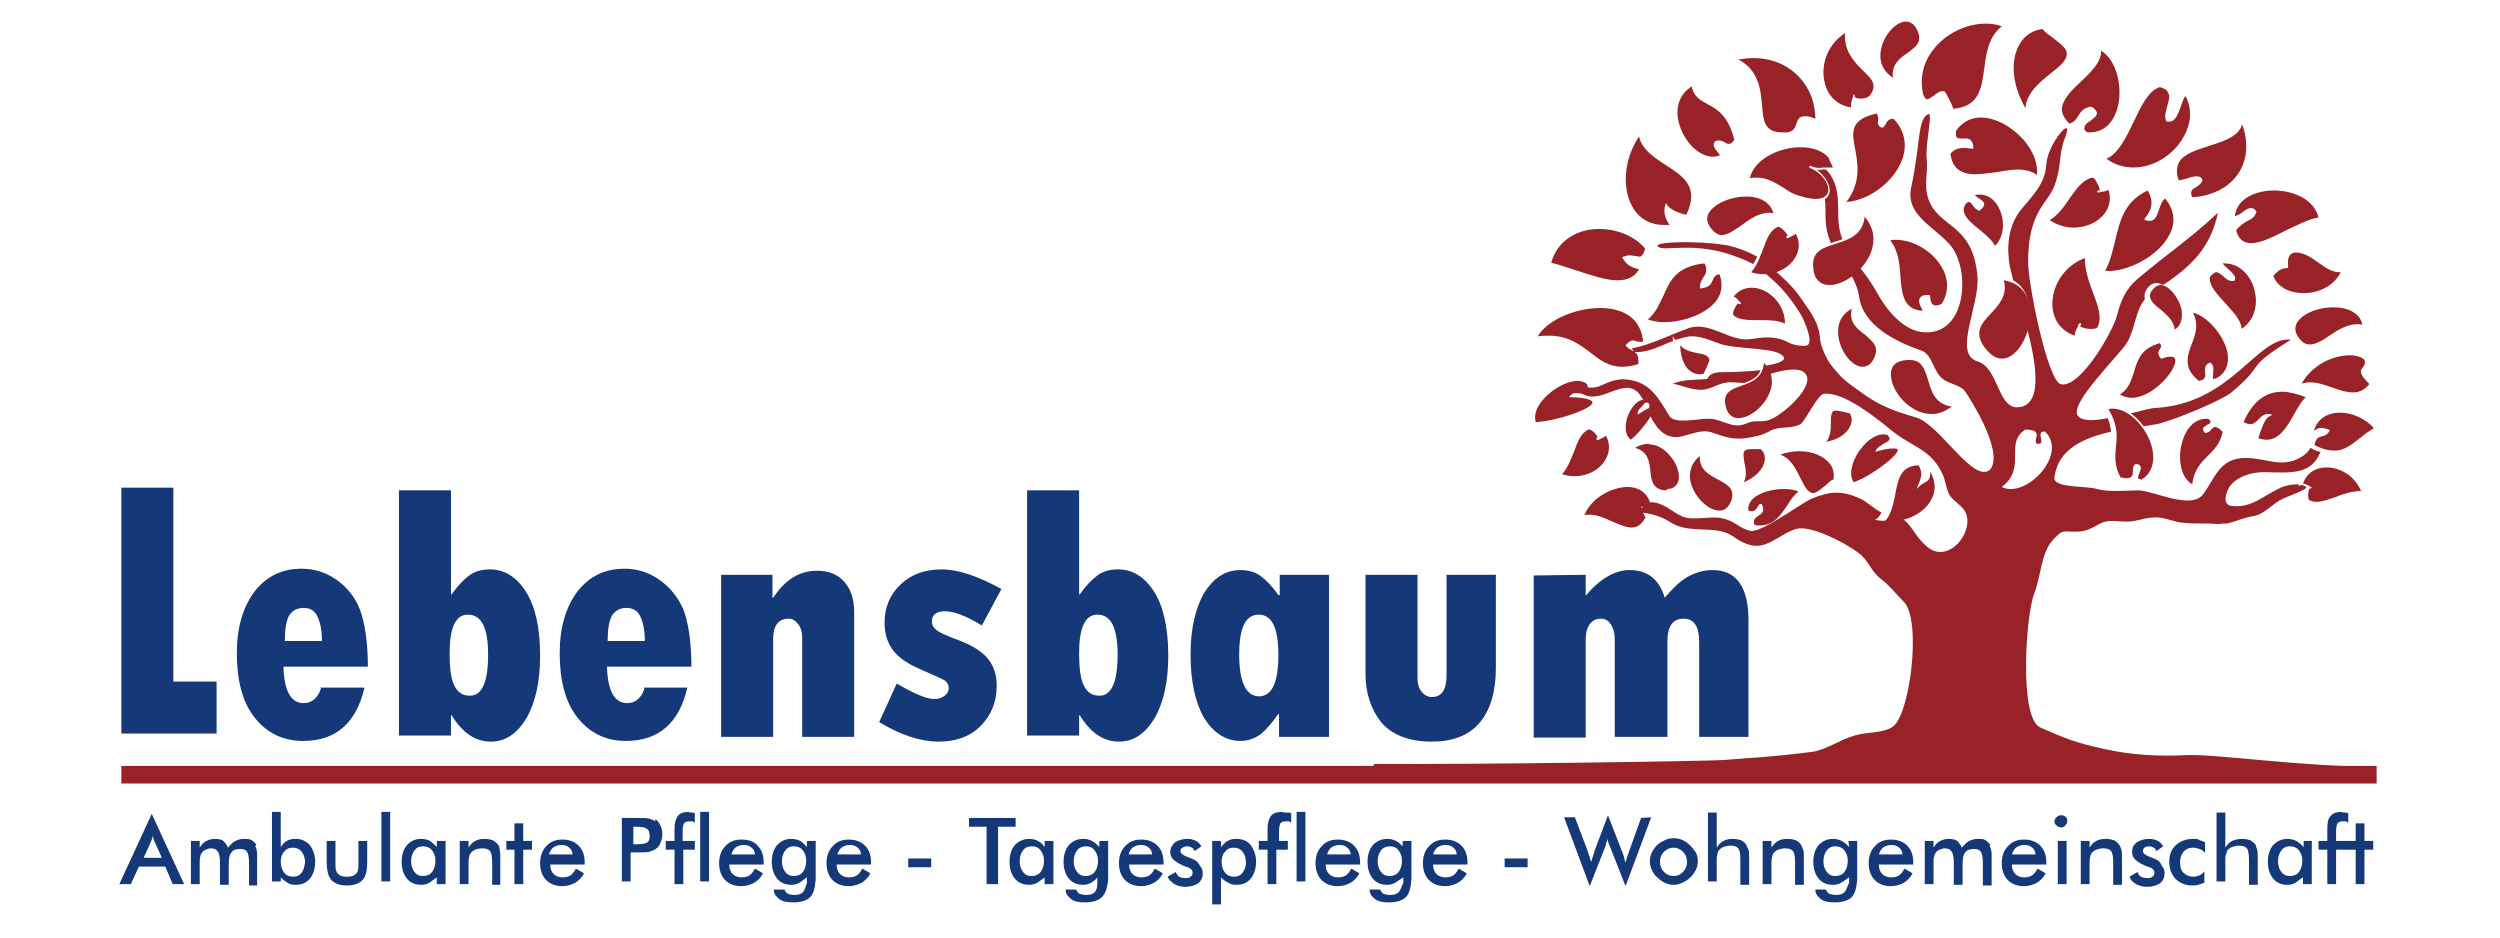 <?xml version="1.0" encoding="utf-8"?>
<svg xmlns="http://www.w3.org/2000/svg" xmlns:xlink="http://www.w3.org/1999/xlink" version="1.1" id="Ebene_1" x="0px" y="0px" viewBox="0 0 368 138.8" style="enable-background:new 0 0 368 138.8;" xml:space="preserve" width="200" height="75">
<style type="text/css">
	.st0{fill:#FFFFFF;}
	.st1{fill:#992128;}
	.st2{fill-rule:evenodd;clip-rule:evenodd;fill:#992128;}
	.st3{fill:#153878;}
</style>
<rect class="st0" width="368" height="138.8"/>
<g>
	<g>
		<g>
			<path class="st1" d="M295.3,72.1c3.8-2.9,0.3-6.5,3.5-8.5c0.5,0,0.5,0,1,0.1c1.4,0.4,0.1,1.4,0.7,2c1.6,0.2-0.4-1.9,1.2-1.8     C305.2,67.2,298.9,73.9,295.3,72.1 M350.3,115.9v-2.4c-10.6,0-23.5-1.9-27.6-1.7c-4.2,0.2-8.1,0-12.2-0.9s-5.7-1.5-9.5-3.2     c-3.2-1.4-2.1-16.9-0.9-19.8c1-2.5,1-6.2,2.9-8.1c1-1,1.1-1.2,2.4-1.1c2.1,0.1,2.7-0.2,4.3-1.1c1-0.6,2.1-0.5,3.3-0.4     c2.2,0.2,3.2-0.6,5.1-0.6c1.4,0,2.7,0.7,4.1,0.8c1.7,0.2,3.5,0,5.2,0.2c0,0,0.4-0.1,1.3-0.1c1.3-0.3,2.5-0.9,3.9-1.1     c1.7-0.3,2.8-1.9,4.4-2.6c1.7-0.7,2.7-1.1,3.2-1.4c0.1-0.1,0.1-0.2,0.2-0.3c-0.3-0.2-0.6-0.3-0.8-0.3c-0.1,0-0.1,0-0.1,0l0,0     c0,0.1-0.1,0.1-0.2,0.1s-0.1-0.1-0.1-0.2l0,0c-0.7,0-1.7,0.1-2.6,0.5c-2.6,1.2-4.4,3.1-7.3,2.7c-1.4-0.2-0.8-2-0.3-2.8     c1.1-1.6,3.4-2.2,5.1-2.2c4.2,0.1,7,0.4,8.4-3c-0.5-0.1-1-0.3-1.5-0.6c-0.2,0.4-0.5,0.8-1.1,1.2c-3,2-5.3,0.3-8.5,0.3     c-3.9,0-4.5,3-6.3,5.4c-1.8,2.3-7.2-0.5-9.5-0.6c-2,0-4.2,0.3-6.2-0.2c-1.5-0.5-6.5-0.1-6.3-1.7c0.5-4.3,4.5-5.9,8.4-6.8     c-0.1-0.6-0.2-1.3-0.5-2c-2,0.4-3.7,0.5-4.4-0.3c-1.5-1.7,6.1-9,7.2-10.8c1.3-2.1,1.2-4.7,2.7-6.5c-0.1-0.4-0.1-0.7,0.1-1.2     c0.5-1,1.2-1.2,1.6-1.2c0.3,0,0.7,0.1,1,0.3c4-2.7,7-5.4,8.1-10.7c-4.4,4.1-7.3,5.9-11.9,9.8c-1.8,1.5-2.5,3.3-3.1,5.6     c-0.6,2.2-5.3,10.5-8.2,10c-2-0.3-4.9-14.9-4.9-18.1c0-7.6,2.9-8.6,3.9-11.3c1.2-3.3,0.5-4.4,1.6-7.2c1.4-3.6-2.6,0.9-2.8,4     c-0.2,3-2,4.6-3.8,6.8c-1.9,2.4-2.1,5.6-1.6,8.4c0.1,0.4,0.3,1.1,0.5,2c1.6,0.9,2.5,2.7,2.3,5.1c0,0.6-0.1,1.2-0.3,1.8     c1.5,5.7,2.4,11.8-1.4,11.9c-2.9,0.1-2.8-5.9-5.9-6.8c-3.7-1.1,0.4-8.4,0-12.6c-0.7-8.2-6.1-7-7.4-11.9c-0.5-1.9,0.1-3.4-0.1-5.4     c-0.3-2.1,1-7.1,0.2-6.7c-1.6,0.8-1.1,4.3-2.5,10.8c-0.9,4.1,3.2,5.7,5.7,8.5c3.1,3.5,2.6,13.3-3.7,13c-3.1-0.1-5.7-3.3-7.2-6.1     c-0.8-1.4-1.6-2.5-2.5-3.6c-0.4,0.4-0.8,0.8-1.2,1.2c0.5,0.9,1,2,1.2,3.3c0.6,4.2,5.4,6.6,9.2,7.9c1.7,0.6,1.7,3.2,3.3,4.3     c0.8,0.6,2.7,0.9,3.2,1.8c0.5,0.7,5.8,8.8,3.7,11.5c-2.4,2.3-7.5-6.7-11-7.7c-3.1-0.9-5.4-1.7-8.1-3.7c-2.3-1.7-2.6-1.7-4.5-4.1     c-0.7-0.9-1.5-2.8-1.6-3.8c-0.1-2.2-1.3-3.9-2.6-5.7c-1.1-1.7-2.6-3.2-4.2-4.5c-0.5,0.2-0.9,0.3-1.4,0.4c0.7,0.6,1.4,1.2,2.2,2     c1.1,1.1,3.2,3.9,3.7,5.3c0.3,0.7,1.5,3.6,0,3.5c-0.9,0-1.6-0.1-2.4-0.5c-1.8-1-3.6-0.8-5.5-0.5c-3.2,0.5-6-2.7-9.3-1.6     c-2.8,1-5.4,2.4-8.4,3c0.1,0.1,0.3,0.3,0.3,0.5c2.1,0.2,3.9-0.9,5.8-1.6c0-0.1,0-0.2,0-0.3v-0.5l0.2,0.5c0.1,0,0.2,0.1,0.3,0.1     c0.7-0.2,1.3-0.4,2-0.5c1.6-0.1,3,0.6,4.5,1.1c1.7,0.7,7,0.6,8.7,1.4c1.8,0.9,0.2,1.5-2.2,1.9c0.2,0.4,0.4,0.9,0.5,1.3     c1.8-0.6,4.3-1.2,5.4-0.4c2.2,1.7-3.2,6.5-5.2,7.1c-1.2,0.4-2.1-0.1-3.3,0.5c-2.1,0.9-3.4-0.6-5.4-0.7c-1.5-0.1-5.2,0.9-6-0.4     c-1.6-2.6-2.8-5-6.2-5.4c-1.5-0.2-2.6,0.3-4,0.9c-0.8,0.4-1.6,0.3-2.4,0.2c-0.2,0.4-0.8,0.5-1.3,0.6c-0.3,0.1-0.7,0.1-1,0.2     c0.4,0,0.8,0.1,1.2,0.1s0.8,0.1,1.2,0.3c2.8,1.2,6.2-3.1,8.3,0.2c0.2,0.3,0.4,0.6,0.5,1c0.1,0,0.2-0.1,0.3-0.1     c0.3,0,0.4,0.2,0.4,0.3c0.1,0.2,0,0.6-0.2,1c1,2,2.1,4,4.5,3.8c1.6-0.2,3.2-1.2,4.9-0.7c1.8,0.6,2.9,1.1,4.9,0.9     c1.3-0.2,2.6-0.4,3.8-1.1c1.5-0.8,3-0.2,4.5-1c0.7-0.4,2.5-4.4,3.5-4.5c2.9-0.3,7.6,3.5,9.7,5.2c3.3,2.8,6.3,2.9,8,7.1     c0.3,0.8,0.5,2.3,1,2.9c1,1.2,2.3,1.6,2.5,3.3c0.3,2.9-3.2,6.6-6,4.1c-1.9-1.6-2.2-3.3-3.8-4.2c-0.8,0.3-1.7,0.4-2.6,0.4     c-0.3,0-0.7,0-1-0.1h-0.3l0.3-0.2c0.3-0.2,0.5-0.6,0.7-0.9c-1-0.5-2.4-1.8-3.2-2.1c-2.7-1.2-4.5-1.1-7.3,0.1     c-1.5,0.7-7.3,5-8.9,4.7c-1.8-0.4-2.2-1.5-4.4-1.9c-1.5-0.3-4.3,0.4-5.6-0.2c-1.5-0.6-2.5-1.8-4.2-2.1c-0.4-0.1-0.8,0-1.2,0.2     l0,0c0,0.1,0,0.2-0.1,0.3c-0.2,0.2-0.7,0.3-0.9,0.3c-0.1,0-0.3,0-0.4,0c-0.1,0-0.1,0-0.2,0.1c0,0.1,0.1,0.2,0.2,0.3     c0.1,0.1,0.1,0.1,0.1,0.2c1.7,0.2,3.3,0.5,4.8,1.5c2.9,1.9,6.7,0.3,9.3,2.1c1.5,1.1,2.8,1.5,3.8,1.4c2-0.2,3.7-2,5.6-2.5     c2.1-0.6,7.3,2.1,9.1,3.5c1.6,1.1,1.9,2.8,3.4,3.9c1.5,1.2,2,2,3.4,3.4c2.7,2.7,0.9,17.2-1.8,18.6c-1.6,0.9-3.4,0.6-5.5,1.2     c-1.9,0.5-4.2,2.1-6.2,2.4c-6,0.8-10.8,1-12.9,1.2c-1.7,0.2-37.5,0.7-52.1,0.6v2.4h148V115.9z"/>
			<path class="st1" d="M314.4,61.2c0.7,0.5,1.4,1.2,1.9,1.9c1-0.1,1.8-0.3,2.4-0.4c3.7-1.1,9.4-3.6,10.6-4.6     c5.4-4.5,1.6-3.3,8.8-7.8c-5-0.6-8.6,9.4-20,10.1C317.4,60.4,316,60.8,314.4,61.2"/>
			<path class="st1" d="M254,55.1c-0.9,0-1.9,0.1-2.3,1c-1.9,0.2-3.3,0-5.1,0.7c1.5,0.3,2.9,1,4.4,0.9s2.6-1.2,4.3-1.1     c0.6,0,1.3,0.1,1.9,0.1c1-0.4,2-0.8,2.4-1.9C257,55.1,254.3,55.1,254,55.1"/>
			<path class="st1" d="M269.8,28.5c-0.1,0.3-0.2,0.7-0.7,1c0.2,1.1,0,2.2,0.2,3.9c0.1,1,0.4,1.8,0.7,2.6c0.2-0.1,0.4-0.1,0.5-0.2     c0.4-0.1,0.8-0.2,1.2-0.4c-1.3-3.2,0.2-6.3-1.7-9.4c-0.2-0.4-0.5-0.6-0.7-0.9c-0.2,0-0.4,0-0.5,0c-0.3,0-0.6,0.1-0.9,0     C269.2,26.1,270,27.5,269.8,28.5"/>
			<path class="st1" d="M256.5,38.2c0.8,0.3,1.4,0.6,2,0.9c0.2-0.3,0.4-0.7,0.6-1.1c-1.7-0.9-3.5-1.6-5.3-1.8     c-3.1-0.5-10.2-0.5-9.4,0.3C245.2,37.4,249.9,35.5,256.5,38.2"/>
			<path class="st2" d="M346.8,52.6c-2.3,0-5.5,1.3-7.1,4.2c0.4-0.1,0.8-0.2,1.2-0.2c1.1,0,2.3,0.4,3.4,0.8s2.1,0.7,3,0.7     c1,0,1.7-0.4,2.4-1.2c0-0.1-0.2-0.3-0.4-0.5c-0.5-0.5-1.1-1.3-0.7-1.8c0.3-0.3,0.6-0.8,0.4-1.3C348.7,52.9,347.8,52.6,346.8,52.6     "/>
			<path class="st2" d="M278,77.2c0.2,0,0.4,0,0.7,0c2.7,0,5.2-1.3,6.2-3.3c0.7-1.3,0.6-2.7-0.2-4.1c0.1,1.1-0.3,1.4-0.9,1.7     c-0.2,0.1-0.5,0.3-0.7,0.5l-0.4,0.4l0.2-0.5c0.1-0.2,0.1-0.4,0.2-0.5c0.3-0.9,0.5-1.4-0.1-2.5c-2.7,0-3.1,2.2-3.5,4.5     C279.2,74.8,278.9,76.2,278,77.2"/>
			<path class="st1" d="M297.9,6.6c-1.4,2.5-1,6.1,0.9,9.4c0.2-2.3,2.1-3.8,3.7-5.1c1.4-1.1,2.6-2,2.4-3.2c-0.1-0.7-1.4-1.6-2.3-2.3     c-0.8-0.6-1.2-0.9-1.2-1.1C300,4.4,298.7,5.2,297.9,6.6"/>
			<path class="st1" d="M265.3,66.8c-0.9,0-1.9,0.2-2.8,0.5c1.6,0.6,2.3,2.1,3,3.5c0.6,1.2,1.1,2.2,1.9,2.2l0,0c0.5,0,1.4-0.8,2-1.3     c0.5-0.5,0.8-0.7,1-0.7c0.1-0.8,0-1.6-0.5-2.3C268.9,67.5,267.3,66.8,265.3,66.8"/>
			<path class="st1" d="M270.7,60.8c-0.1,0-0.2,0-0.2,0c-0.5,0.2-0.5,1-0.5,1.8c0,0.9,0,2-0.7,2.8c1.8-0.3,3.1-1.2,3.6-2.4     c0.3-0.6,0.2-1.3-0.1-1.8c-0.1,0-0.4-0.1-0.8-0.2C271.5,60.9,271,60.8,270.7,60.8"/>
			<path class="st2" d="M245.2,43.8c-0.6,1.2-1.1,2.5-2.3,3.5c0.6,0.2,1.5,0.4,2.4,0.4c2.8,0,6.4-1.2,7.9-3.4     c0.7-1.1,0.8-2.4,0.3-3.7c-0.7,0.1-0.8,0.5-1,0.9c-0.2,0.5-0.5,1.1-1.8,1.2h-0.1v-0.1c0-0.6,0.2-1,0.5-1.5     c0.4-0.6,0.7-1.1,0.2-2.1C247.2,39.4,246.2,41.5,245.2,43.8"/>
			<path class="st2" d="M328.7,52.1c-0.6-2.6-3.1-5.4-5.1-5.8c0.9,1.7,0.4,3.2-0.2,4.7c-0.7,1.9-1.2,3.6,1.1,5.4     c1-0.2,1-0.7,0.9-1.3c0-0.5-0.1-1.1,0.7-1.4h0.1l0.1,0.1c0.5,0.4,0.3,1.1,0.3,1.6c0,0.3-0.1,0.6,0,0.7c0,0,0,0,0.1,0     s0.4-0.1,0.7-0.3C328.9,54.8,328.9,53.2,328.7,52.1"/>
			<path class="st2" d="M285.2,7.3c-1.6,2-2.1,4.4-1.5,6.8c0.3,0.6,0.5,0.6,0.6,0.6c0.2,0,0.5-0.3,0.9-0.5c0.4-0.3,0.8-0.7,1.3-0.7     c0.2,0,0.3,0,0.4,0.1s1.1,1.9,1.2,2.5c3.8-0.3,4.2-2.9,4.6-5.9c0.3-2.3,0.6-4.7,2.6-6.3c-0.7-0.3-1.6-0.4-2.4-0.4     C290,3.5,287,5,285.2,7.3"/>
			<path class="st2" d="M285,45c0.3,0.3,0.7,0.3,1.4,0c1-1.6,1.1-3.5,0.1-5.3c-1.3-2.4-4.2-4.2-6.9-4.2c-0.3,0-0.6,0-0.8,0.1     c1.2,1.5,1.4,3.6,1.5,5.4c0.2,2.6,0.5,4.9,3.3,5c-0.5-0.9-0.7-1.5-0.4-1.9c0.2-0.3,0.6-0.5,1.4-0.4h0.1v0.1     C284.7,44.3,284.8,44.7,285,45"/>
			<path class="st2" d="M318.7,12.9c-1.7,0.5-2.8,2.9-3.9,5.2s-2.3,4.7-4,5.4c1.2,0.9,2.6,1.3,4,1.3c2.9,0,5.9-1.8,7.4-4.5     c1.2-2.1,1.3-4.2,0.3-6.1c-0.3,0.4-0.5,1-0.7,1.6c-0.4,1.1-0.8,2.2-1.7,2.2c-0.1,0-0.2,0-0.3,0h-0.1l0,0     c-0.4-0.6-0.1-1.5,0.1-2.3s0.5-1.5,0.1-2C319.8,13.3,319.4,13.1,318.7,12.9"/>
			<path class="st2" d="M326.1,41.1c-0.1,1.2,1.1,2.5,2.3,3.8c1.2,1.3,2.4,2.6,2.4,3.8c2.2-1.5,2.4-4,1.9-5.8     c-0.5-2-2.1-3.9-4.4-3.9c-0.1,0-0.2,0-0.3,0c0.2,0.3,0.5,0.5,0.8,0.8c0.6,0.6,1.4,1.2,0.9,1.8l0,0h-0.1c-0.1,0-0.1,0-0.2,0     c-0.5,0-0.9-0.3-1.3-0.7c-0.4-0.3-0.7-0.6-1.1-0.6C326.6,40.5,326.3,40.7,326.1,41.1"/>
			<path class="st2" d="M235.9,45.6c-3.9,0-8,1.9-9.3,4.2c0.6-0.1,1.1-0.1,1.7-0.1c2.8,0,4.5,1.3,6.1,2.5c1.4,1.1,2.7,2.1,4.7,2.1     c0.7,0,1.5-0.1,2.4-0.4c0.1-1.5-0.4-1.7-0.9-2c-0.3-0.2-0.7-0.3-0.9-0.7l-0.1-0.1l0.1-0.1c0.4-0.4,0.7-0.6,1-0.6     c0.1,0,0.3,0,0.4,0.1c0.2,0.1,0.4,0.1,0.7,0.1c0.1,0,0.2,0,0.4,0C241.8,46.1,237.7,45.6,235.9,45.6"/>
			<path class="st2" d="M332.2,36L332.2,36c1.5,0,3.4-1,5.2-1.9c1.7-0.8,3.4-1.7,4.8-1.9c-0.7-2.8-3.9-4-6.6-4s-5.5,1.2-5.8,3.8     c0.5-0.1,0.9-0.4,1.3-0.7c0.4-0.3,0.7-0.5,1.1-0.5c0.3,0,0.5,0.1,0.7,0.4l0.1,0.1v0.1c-0.3,0.8-0.7,1-1.3,1.3     c-0.5,0.3-1.1,0.6-1.7,1.4C330.3,35.3,331,36,332.2,36"/>
			<path class="st2" d="M274.8,10.5c-1.3-1.3-2.9-2.9-2.7-5.6c-2.9,1.9-3.6,5.1-3,7.4c0.5,2,1.9,3.3,3.9,3.6     c-0.1-0.4,0.1-1.1,0.3-1.7c0-0.1,0-0.1,0-0.1c0-0.1,0.1-0.1,0.1-0.1l0,0c0.1,0,0.1,0.1,0.1,0.2c0,0.3,0.5,0.4,0.9,0.4     c0.6,0,1.2-0.2,1.4-0.5C276.9,12.6,276.1,11.7,274.8,10.5"/>
			<path class="st2" d="M254.9,21.3c0.2,0,0.5-0.1,0.8-0.6c-0.9-3.6-2.5-4.5-4-5.3c-1.1-0.6-2-1.1-2.3-2.6c-1.8,1.1-2.5,3.1-1.9,5.4     c0.6,2.4,2.7,5,5.1,5c0.3,0,0.7-0.1,1-0.2c-0.1-0.1-0.2-0.2-0.3-0.4c-0.4-0.5-0.9-1-0.5-1.6l0,0c0.2-0.2,0.4-0.2,0.6-0.2     c0.3,0,0.5,0.1,0.8,0.2C254.4,21.2,254.6,21.3,254.9,21.3"/>
			<path class="st2" d="M242.1,75.1c0.1,0.1,0.3,0.2,0.7,0.2c0.3,0,0.5-0.1,0.6-0.2c0,0,0,0,0-0.1c-0.5-2.5-2.4-2.9-3.5-2.9     c-2.3,0-5.4,1.6-6.4,4.2c0.2-0.1,0.5-0.1,0.8-0.1c1.1,0,2.2,0.5,3.3,1c1,0.4,2,0.9,2.9,0.9s1.5-0.5,2-1.4     c0.1-0.1-0.1-0.4-0.2-0.6c-0.2-0.3-0.5-0.8-0.3-1.2L242.1,75.1C242,75,242,75.1,242.1,75.1"/>
			<path class="st2" d="M259.4,77.8c2.2,0,3.1-1.5,4.1-2.9c0.5-0.8,1-1.6,1.7-2.1c-0.5-0.3-1.3-0.4-2.2-0.4c-1.6,0-3.7,0.5-4.7,1.6     c-0.4,0.5-0.6,1-0.5,1.6c0.1,0,0.3,0.1,0.4,0.1c0.6,0,0.8-0.4,1-0.7c0.1-0.2,0.2-0.4,0.4-0.4c0.1,0,0.1,0,0.2,0.1l0,0l0,0     c0.5,1-0.1,1.4-0.6,1.7c-0.4,0.3-0.8,0.6-0.5,1.3C259,77.8,259.2,77.8,259.4,77.8"/>
			<path class="st2" d="M330.5,25.4c1.2-2,1.3-4.5,0.4-7c-0.5,1.8-2.7,2.5-4.9,3.2c-1.9,0.6-3.8,1.2-4.5,2.5c-0.3,0.7-0.4,1.5,0,2.6     c0.4,0,0.8-0.2,1.3-0.3c0.5-0.2,1-0.3,1.4-0.3s0.7,0.2,0.8,0.5l0,0l0,0c0,0.5-0.5,0.8-0.9,1.1c-0.6,0.3-1,0.6-0.6,1.5     C326.7,29,329.2,27.6,330.5,25.4"/>
			<path class="st2" d="M335.5,40.8c0.5,1.6,2.3,2.6,4.5,2.6c1.9,0,4.3-0.8,5.5-3.1c-1.1,0.1-2.2-0.6-3.3-1.4     c-1.1-0.8-2.3-1.6-3.5-1.5c-1,0.1-1.1,1.1-1,2c0,0.2,0,0.3,0,0.3l0,0h-0.1c-0.1,0-0.2,0-0.3,0C336.3,39.8,335.7,40.7,335.5,40.8"/>
			<path class="st2" d="M348.4,64.8c0.6-0.5,1.3-1,2-1.4c-1.2-1.4-3.2-2.3-5-2.3c-2,0-3.4,1-3.9,2.7c0.7-0.5,1.1-0.6,2.2-0.2     l0.2,0.1l-0.1,0.1c-0.3,0.6-0.7,0.7-1.1,0.8c-0.5,0.1-0.9,0.3-1.1,1.3c1,0.5,1.9,0.8,2.8,0.8C346,66.8,347.1,65.8,348.4,64.8"/>
			<path class="st2" d="M253.3,71c-1.3-0.7-2.8-1.4-2.7-3.5c-1.8,1.5-1.6,3.4-1.2,4.4c0.7,2,2.6,3.7,4.1,3.7l0,0     c0.8,0,1.4-0.5,1.8-1.6C255.8,72.3,254.6,71.7,253.3,71"/>
			<path class="st2" d="M295.6,41.5c0.6,2.2-0.7,3.6-1.9,4.9c-1.4,1.5-2.6,2.8-0.9,5.1c0.8,1,1.6,1.6,2.5,1.6c2.2,0,4-3.2,4.2-6.1     C299.7,43.9,298.2,41.9,295.6,41.5"/>
			<path class="st2" d="M248.6,31.8c2-4.2-0.5-5.7-3.1-7.4c-1.7-1.1-3.5-2.3-3.9-4.2c-2.1,3.1-2.6,7.3-1.1,10.2     c1,1.9,2.6,2.9,4.8,2.9c0.3,0,0.5,0,0.8,0c0-0.1-0.1-0.2-0.2-0.3c-0.3-0.6-0.8-1.5-0.4-2.7l0.1-0.3l0.1,0.3     C246.2,30.9,246.9,31.4,248.6,31.8"/>
			<path class="st2" d="M235.7,33.9c-3.6,0-6.3,2-7.1,5c1.2,0.3,2.4,0.7,3.6,1.1c2.2,0.7,4.4,1.5,6.2,1.5c1.5,0,2.5-0.5,3.2-1.6     c-1.3-0.4-1.7-0.6-2.4-1.6l-0.1-0.2l0.2-0.1c0.3-0.1,0.6-0.2,0.9-0.2c0.3,0,0.6,0.1,0.9,0.1c0.2,0,0.4,0.1,0.5,0.1     c0.3,0,0.6-0.1,0.9-1.2C241,35,238.4,33.9,235.7,33.9"/>
			<path class="st2" d="M291.4,25.8c1,0,2.1-0.2,3.1-0.3c1.1-0.2,2.2-0.4,3.2-0.4c1.2,0,2.1,0.3,2.8,0.8c0.2-1.6-0.5-3.4-1.8-5     c-1.8-2.1-4.3-3.5-6.5-3.5c-1.5,0-2.8,0.7-3.7,2c0,0.5,0,0.8,0.1,0.9c0.1,0.1,0.3,0.2,0.5,0.2c0.1,0,0.2,0,0.4,0     c0.1,0,0.3,0,0.4,0c0.5,0,1.1,0.1,1.2,1.3V22h-0.2c-0.1,0-0.1,0-0.2,0c-0.2,0-0.6-0.1-1-0.1c-0.9,0-1.6,0.3-2,0.9     C288,24.8,289.1,25.8,291.4,25.8"/>
			<path class="st2" d="M308,19.6c0.1,0,0.2,0,0.3,0c2.1,0,3.6-1.4,4.2-3.9c0.7-2.9-0.2-6.8-2.5-8.2c0.1,1.6-1.4,3.1-2.9,4.5     c-1.4,1.3-2.8,2.7-2.9,4.1c0,0.8,0.4,1.5,1.1,2.2c0.7-0.2,1-0.6,1.3-1.1s0.7-1.2,1.8-1.4h0.1h0.1c0.5,0.3,0.7,0.6,0.8,0.9     c0,0.5-0.5,0.8-1,1.2c-0.4,0.3-0.9,0.6-0.8,0.9C307.4,19.1,307.6,19.4,308,19.6"/>
			<path class="st2" d="M258.5,8.6c-0.7,0-1.4,0.1-2.2,0.2c3,1.6,3.3,4.4,3.5,6.7s0.3,4.1,3,4.1c0.2,0,0.5,0,0.7,0     c1-0.1,1.2-0.7,1.4-1.3c0.2-0.6,0.4-1.1,1.3-1.1c0.4,0,0.9,0.1,1.5,0.4c0-2.3-0.8-4.5-2.4-6.2C264.1,10.1,261.9,8.6,258.5,8.6"/>
			<path class="st2" d="M270.3,24.8c-0.1-0.3-0.2-0.5-0.4-0.8l-0.2-0.6c-0.8-1-2.3-1.6-4.2-1.6c-3.2,0-6.9,1.8-7.5,4.6     c0.4-0.1,0.8-0.1,1.1-0.1c1.5,0,2.7,0.8,3.9,1.5c0.7,0.5,1.5,1,2.4,1.2c2.4,0.8,3.9,0.5,4.2-0.6c0.2-1.1-0.8-2.7-2.6-3.5     c-0.1,0-0.1,0-0.2-0.1l0.1-0.3c0.1,0,0.1,0.1,0.2,0.1c0.7,0.3,1.2,0.3,1.8,0.2C269.2,24.8,269.7,24.8,270.3,24.8"/>
			<path class="st2" d="M318.8,42.2c-0.5,0-1,0.4-1.4,1c-0.5,1,0.3,1.8,1.4,2.6c0.9,0.8,2,1.7,2.1,3c1.3-0.8,1.1-2.4,1-3.1     C321.4,43.9,320,42.2,318.8,42.2"/>
			<path class="st2" d="M338.6,61.3c0.5-0.9,1-1.8,1.7-2.5c-1.3-0.5-2.5-0.8-3.5-0.8c-2.5,0-4.4,1.5-5.7,4.5c0.4,0.2,0.7,0.3,1,0.3     c0.5,0,0.8-0.3,1.2-0.7c0.4-0.4,0.9-0.9,1.6-0.8l0.5,0.1l-0.4,0.2c-0.7,0.3-1.1,1.5-1.5,2.6c-0.1,0.2-0.1,0.4-0.2,0.7     c0.4,0.1,0.8,0.2,1.1,0.2C336.3,65.2,337.5,63.3,338.6,61.3"/>
			<path class="st2" d="M312.1,35.6c-0.4,1.5-0.7,3.1-1.5,4.5c3,0.3,8-2.1,9.6-5.5c0.9-1.8,0.6-3.6-0.7-5.2c-0.5,0.3-0.7,1-0.9,1.6     c-0.3,0.8-0.5,1.7-1.4,1.7c-0.2,0-0.4,0-0.6-0.1l-0.2-0.1l0.1-0.2c1.1-1.3,1.3-2.6,0.4-4.1C313.5,29.8,312.8,32.6,312.1,35.6"/>
			<path class="st2" d="M316,71c1.5-0.9,2.1-2.7,1.5-4.9c-0.7-2.7-3.3-5.6-5.8-5.6c-0.2,0-0.4,0-0.6,0.1c1.4,2.3,1.3,4,1.1,5.5     c-0.1,1.4-0.3,2.8,0.7,4.6c0.3,0,0.4,0,0.5,0.1c0.1,0,0.2,0,0.4,0h0.1c0.8-0.1,0.8-0.5,0.8-1c0-0.4,0-0.8,0.4-1.1l0,0l0,0     c0.4,0,0.6,0.1,0.7,0.3c0.2,0.3,0,0.6-0.1,1c-0.1,0.3-0.3,0.6-0.2,0.8C315.6,70.9,315.8,71,316,71"/>
			<path class="st2" d="M325.6,62c-2.1,0-3.3,2-3.7,3.9c-0.5,2.2-0.1,4.8,1.6,5.8c0.3-2.3,1.4-3.3,2.4-4.3c0.9-0.9,1.7-1.7,2.1-3.4     c-0.1-0.2-0.3-0.4-0.6-0.6c-0.2-0.1-0.4-0.2-0.5-0.2c-0.2,0-0.4,0.2-0.6,0.4c-0.2,0.3-0.5,0.5-0.9,0.5l0,0l0,0     c-0.2-0.2-0.3-0.4-0.3-0.6c0-0.3,0.4-0.4,0.6-0.6c0.2-0.1,0.5-0.2,0.5-0.4c0-0.1,0-0.2-0.2-0.4C325.9,62,325.7,62,325.6,62"/>
			<path class="st2" d="M277.8,64.3c-1.7,0-3.5,1.9-4.3,3.7c-0.6,1.4-0.7,2.6-0.1,3.4c2.7-1,6.6-4,6.5-4.8c0-0.2-0.4-0.2-0.7-0.2     c-0.5,0-1.3,0.1-2.3,0.4l-0.3,0.1l0.1-0.3c0.2-0.4,0.7-0.6,1.1-0.9c0.4-0.2,0.8-0.4,0.9-0.7c0-0.2-0.1-0.3-0.3-0.6     C278.2,64.4,278,64.3,277.8,64.3"/>
			<path class="st2" d="M242.2,59.2c-1.1,0.1-2,1.5-2.4,2.8c-0.3,1.1-0.3,2.5,0.6,3.1c1.6-1.3,3.6-4.1,3.3-4.7c0-0.1-0.2-0.4-2,0.8     l-0.3,0.2v-0.3c0-0.3,0.3-0.6,0.6-0.9c0.2-0.2,0.5-0.5,0.4-0.6C242.5,59.4,242.3,59.3,242.2,59.2"/>
			<path class="st2" d="M280.4,24c1-2.3,0.6-4.6-1.1-6.4c-0.7-0.1-1,0.4-1.2,0.8c-0.2,0.3-0.3,0.5-0.5,0.5c-0.1,0-0.3-0.1-0.4-0.2     c-0.3-0.3-0.3-0.6-0.2-0.8c0-0.2,0.1-0.5-0.2-1.1c-4,0.9-3.7,2.7-3.2,5.3c0.4,2.2,0.9,4.9-1.3,7.8     C275.5,29.7,279.1,27.1,280.4,24"/>
			<path class="st2" d="M314.9,55c-0.4,1.2-0.7,2.5-2.1,3.4c0.5,0.3,1.1,0.5,1.7,0.5l0,0c3.1,0,6.5-3.9,6.5-5.5     c0-0.4-0.2-0.6-0.7-0.6c-0.3,0-0.8,0.1-1.3,0.3h-0.1l-0.1-0.1c-0.5-0.6-0.3-1-0.1-1.3c0.2-0.3,0.3-0.5,0-0.9     C315.9,51.6,315.4,53.3,314.9,55"/>
			<path class="st2" d="M274.7,54.3L274.7,54.3c0.7,0,1.3-0.4,1.7-1.3c0.8-1.7-0.2-2.4-1.3-3.4c-1.2-0.9-2.5-1.9-2-3.9     c-2.4,1.3-2.1,3.6-1.9,4.6C271.7,52.5,273.3,54.3,274.7,54.3"/>
			<path class="st2" d="M256.8,57.1c-1.5,0.5-2.8,1-2.4,2.9c0.2,1.2,0.9,1.9,1.9,1.9c1.7,0,3.8-1.7,4.6-3.7c0.7-1.6,0.4-3.2-0.8-4.5     C259.9,56,258.2,56.6,256.8,57.1"/>
			<path class="st2" d="M269.8,42.2c2.2,0,4.9-2.1,6-4.5c0.6-1.4,1-3.5-0.8-5.6c-0.3,2.8-2.5,3.4-4.3,4c-1.9,0.6-3.6,1.1-3.3,3.6     C267.5,41.3,268.4,42.2,269.8,42.2"/>
			<path class="st2" d="M257.5,29.1c-2.5,0-5.1,1.2-5.7,2.7c-0.3,0.8,0,1.6,0.9,2.5c0.4,0.3,0.7,0.5,1.1,0.5c0.9,0,1.9-0.7,2.9-1.4     c1.2-0.9,2.6-1.9,4.2-1.9c0.2,0,0.4,0,0.6,0.1C260.9,29.4,258.6,29.1,257.5,29.1"/>
			<path class="st2" d="M344.4,45.5c-2.5,0-4.9,1.1-5.5,2.5c-0.3,0.8-0.1,1.6,0.8,2.5c0.4,0.4,0.8,0.5,1.2,0.5     c0.9,0,1.9-0.6,2.9-1.3c1.2-0.8,2.6-1.7,4.1-1.7c0.3,0,0.6,0,0.8,0.1C348.4,46.5,346.8,45.5,344.4,45.5"/>
			<path class="st2" d="M278.9,55.6c0.1,2.5,2.9,5.7,6,5.7c1.1,0,2-0.4,3-1.1c-2.5-0.4-3-2.2-3.5-3.9c-0.5-1.6-0.9-3-2.7-3     c-0.1,0-0.3,0-0.4,0C279.6,53.4,278.8,54.2,278.9,55.6"/>
			<path class="st2" d="M281.4,7.8c1.2-0.9,2.2-1.6,1.4-3.3c-0.4-0.9-1-1.3-1.7-1.3c-1.4,0-3.1,1.8-3.6,3.8     c-0.5,1.9,0.1,3.5,1.7,4.5C278.9,9.6,280.2,8.6,281.4,7.8"/>
			<path class="st2" d="M245.7,72.4c1.5,0,1.8-1.1,1.8-1.8c0-1-0.5-2.2-1.3-3.1c-0.9-1.1-2-1.7-3.1-1.7v-0.1c-0.7,0-1.4,0.2-2.1,0.6     c3.9,1.1,0.7,5.9,4.4,6.3c0.1,0,0.2,0,0.3,0L245.7,72.4L245.7,72.4z"/>
			<path class="st2" d="M235.2,64.3c-0.4-0.5-0.9-0.8-1.1-0.7c-1.1,0.5-1.6,1.8-2.1,3.2c-0.5,1.2-0.9,2.4-1.8,3.4     c0.6,0.2,1.2,0.3,1.9,0.3c1.9,0,3.8-1,4.6-2.6c0.6-1.1,0.6-2.3,0-3.4c-0.2,0.2-0.6,0.4-0.9,0.5l0,0c-0.1,0.1-0.2,0.2-0.5,0.1     v-0.2v-0.1c0,0,0.1,0,0.2-0.1C235.4,64.7,235.4,64.5,235.2,64.3"/>
			<path class="st2" d="M309.5,48.4c0.7-1.5,0-3.2-0.7-5.1c-0.6-1.6-1.2-3.3-1.2-5.1c-3.4,1.3-4.9,4.5-4.8,7     c0.1,2.2,1.3,3.8,3.3,4.5c0-0.4,0.2-0.9,0.5-1.4l0,0c0-0.1,0-0.3,0.3-0.5l0.1,0.1l0.1,0.1c0,0-0.1,0.1-0.2,0.3     c0.2,0.2,0.9,0.4,1.6,0.4C309.1,48.7,309.4,48.6,309.5,48.4"/>
			<path class="st2" d="M341.2,72.2L341.2,72.2l-0.1,0.1c-0.1,0-0.1,0-0.1,0c-0.1,0-0.3,0.2-0.3,0.6c-0.1,0.6,0,1.1,0.2,1.2     c0.3,0.1,0.6,0.2,1,0.2c0.9,0,1.8-0.4,2.8-0.7c1.2-0.5,2.5-0.9,3.8-0.9c-1-2.4-3.3-3.5-5.1-3.5c-1.7,0-3,0.9-3.5,2.4     C340.3,71.6,341.1,72.1,341.2,72.2L341.2,72.2L341.2,72.2L341.2,72.2z"/>
			<path class="st2" d="M259,47.4h0.7c1.2,0,2.4,0,3.5,0.5c0-1.5-0.6-2.8-1.6-3.8s-2.2-1.5-3.3-1.5c-0.8,0-1.8,0.2-2.7,1.3     c0.3,0.1,0.6,0.4,0.8,0.7l0,0c0.1,0,0.2,0.1,0.3,0.4h-0.2l-0.1,0.1c0,0,0-0.1-0.1-0.2c-0.2,0.1-0.5,0.6-0.7,1.1     c-0.1,0.3-0.1,0.6,0,0.7C256.3,47.3,257.5,47.4,259,47.4"/>
			<path class="st2" d="M263.2,34.3c-0.4-0.5-0.9-0.8-1.1-0.7c-1.1,0.5-1.6,1.8-2.1,3.2c-0.5,1.2-0.9,2.5-1.8,3.5     c0.6,0.2,1.2,0.3,1.9,0.3c2,0,3.9-1.1,4.7-2.6c0.6-1.1,0.6-2.3,0-3.4c-0.2,0.2-0.6,0.4-0.9,0.5l0,0c-0.1,0.1-0.2,0.2-0.5,0.1     v-0.1V35c0,0,0.1,0,0.2-0.1C263.5,34.7,263.4,34.5,263.2,34.3"/>
			<path class="st2" d="M308.7,26.3c-1.4,0.3-2.3,1.6-3.3,3c-0.8,1.2-1.7,2.5-3,3.3c1.1,0.7,2.3,1.1,3.5,1.1c1.9,0,3.7-0.8,4.7-2.2     c0.5-0.7,1-1.9,0.5-3.4c-0.3,0.2-0.7,0.3-1.2,0.3l0,0c-0.1,0.1-0.1,0.1-0.2,0.1s-0.2,0-0.3-0.1l0.1-0.1v-0.1c0.1,0,0.2,0,0.3,0     c0-0.2-0.1-0.7-0.4-1.1C309.2,26.6,308.9,26.3,308.7,26.3"/>
			<path class="st2" d="M232.5,56.4c-1.8,0-4.3,1.5-5.6,3.4c-0.7,1-0.8,2-0.6,2.7c3.3-0.2,8.4-2,8.4-2.9c0-0.2-0.2-0.7-3.2-0.8h-0.3     l0.2-0.2c0.3-0.4,0.9-0.5,1.5-0.6c0.5-0.1,1-0.2,1.1-0.4c0.1-0.2,0-0.4-0.1-0.7C233.5,56.5,233,56.4,232.5,56.4"/>
			<path class="st1" d="M260.2,68.2c0.1-0.7-0.1-1.3-0.6-1.7c-0.1,0-0.2,0-0.3,0c-0.1,0-0.3,0-0.5,0s-0.5,0-0.7,0     c-0.4,0-0.7,0.1-0.8,0.2c-0.4,0.3-0.2,1-0.1,1.8c0.2,0.9,0.4,2-0.1,2.9C258.8,70.7,260,69.5,260.2,68.2"/>
			<path class="st1" d="M250.3,52.3c-0.9-0.2-2-0.4-2.6-1.2c0,1.4,0.4,2.7,1.1,3.5c0.7,0.7,1.6,1,2.4,0.7c0-0.1,0.1-0.3,0.3-0.7     c0.2-0.5,0.6-1.2,0.5-1.4C251.8,52.6,251.1,52.4,250.3,52.3"/>
			<path class="st2" d="M290.4,29.9c-0.1,0-0.3,0.1-0.5,0.4c-0.8,1.3,0.6,2.5,2.1,3.7c1,0.8,1.9,1.6,2.3,2.4     c1.4-1.4,1.4-3.6,0.8-5.1c-0.7-1.9-2.2-2.8-3.8-2.4c0.2,0.2,0.5,0.4,0.7,0.5c0.4,0.3,0.7,0.5,0.7,0.8s-0.2,0.6-0.6,0.9l-0.1,0.1     h-0.1c-0.4-0.2-0.7-0.5-0.9-0.8C290.8,30.1,290.6,29.9,290.4,29.9"/>
			<path class="st3" d="M233.7,85.1v3.1c2.1-2.5,4.3-3.8,6.5-3.8c2.7,0,4.4,1.4,5.2,4.1c1.2-1.4,2.3-2.5,3.4-3.1     c1.1-0.6,2.3-1,3.7-1c3.5,0,5.3,2.5,5.3,7.4v17.3h-7.3V95c0-2.3-0.8-3.4-2.3-3.4c-1.6,0-2.4,1.1-2.4,3.4v14.1H238V94.6     c0-0.9-0.2-1.6-0.6-2.2c-0.4-0.6-0.9-0.8-1.5-0.8c-0.7,0-1.2,0.3-1.6,0.8c-0.4,0.6-0.6,1.3-0.6,2.3v14.5H226v-24L233.7,85.1     L233.7,85.1z M201.1,85.1h7.7v15.3c0,0.8,0.2,1.5,0.6,2c0.4,0.5,0.9,0.8,1.5,0.8c1.5,0,2.2-1.1,2.2-3.2V85.1h7.3v13.8     c0,3.5-0.8,6.2-2.4,8.1c-1.6,1.9-4,2.8-7.1,2.8c-3.4,0-5.9-1-7.5-2.9c-1.5-1.9-2.3-4.3-2.3-7.1V85.1z M188.2,96.9     c0-4-1-5.9-2.9-5.9c-2,0-2.9,2-2.9,5.9c0,4.1,1,6.2,3,6.2C187.3,103,188.2,101,188.2,96.9 M188.3,109.1v-3.4h-0.1     c-0.9,1.3-1.8,2.3-2.6,3c-0.9,0.6-1.8,1-3,1c-2.2,0-4-1.2-5.4-3.4c-1.3-2.3-2-5.4-2-9.4c0-3.8,0.7-6.8,2-9.1     c1.4-2.2,3.1-3.4,5.4-3.4c1.2,0,2.2,0.3,3,0.9s1.7,1.5,2.6,2.8h0.2v-3h7.3v24L188.3,109.1L188.3,109.1z M164.4,96.9     c0-4-1-5.9-3-5.9c-1.8,0-2.7,1.9-2.7,5.7c0,2.2,0.2,3.8,0.7,4.8s1.2,1.5,2.3,1.5C163.5,103,164.4,101,164.4,96.9 M151,72.6h7.7     V88h0.1c0.9-1.3,1.8-2.2,2.6-2.8c0.8-0.6,1.8-0.9,3.1-0.9c2.1,0,3.9,1.1,5.3,3.3c1.4,2.2,2.1,5.4,2.1,9.5c0,3.8-0.7,6.9-2,9.2     c-1.4,2.3-3.1,3.5-5.3,3.5c-2.3,0-4.2-1.3-5.8-3.9h-0.1v3H151V72.6z M131.7,101.2c2.6,1.5,4.4,2.3,5.6,2.3c0.6,0,1.1-0.2,1.5-0.5     s0.6-0.7,0.6-1.1c0-0.5-0.2-0.8-0.5-1.1c-0.3-0.2-1.6-0.8-3.9-1.8c-1.8-0.8-3.1-1.7-3.9-2.8c-0.8-1.1-1.2-2.4-1.2-4     c0-2.3,0.8-4.2,2.4-5.7c1.6-1.5,3.6-2.2,6.1-2.2c2.4,0,5.3,1,8.8,2.9l-2.9,5.4c-2.3-1.4-4.1-2.1-5.5-2.1c-1.2,0-1.9,0.5-1.9,1.5     c0,0.5,0.2,0.9,0.7,1.3s1.3,0.7,2.5,1.2c2.3,0.8,3.9,1.7,4.9,2.8s1.5,2.5,1.5,4.2c0,2.4-0.8,4.4-2.4,6c-1.6,1.6-3.7,2.3-6.2,2.3     c-2.7,0-5.7-1-8.8-2.9L131.7,101.2z M113.3,85.1v3.4h0.1c1.8-2.7,3.9-4,6.5-4c1.7,0,3,0.5,4,1.6s1.5,2.6,1.5,4.5v18.5h-7.7V94.4     c0-0.8-0.2-1.5-0.6-2s-0.8-0.8-1.4-0.8c-1.5,0-2.3,1-2.3,3v14.5h-7.7v-24C105.7,85.1,113.3,85.1,113.3,85.1z M88.9,94.9h5.5     c0-1.7-0.3-2.9-0.7-3.7c-0.4-0.8-1.1-1.2-2-1.2c-1,0-1.7,0.4-2.2,1.2C89.1,92,88.9,93.2,88.9,94.9 M94.4,101.8h6.3     c-1.2,5.2-4.2,7.9-9.1,7.9c-3,0-5.4-1.2-7.2-3.5c-1.8-2.3-2.6-5.5-2.6-9.5c0-3.8,0.9-6.8,2.6-9.1c1.8-2.3,4.1-3.4,7-3.4     c1.8,0,3.5,0.5,5.1,1.6s2.8,2.6,3.6,4.4c0.7,1.8,1.2,4.7,1.2,8.5H88.8c0.1,3.6,1.1,5.4,3,5.4c0.6,0,1.2-0.2,1.7-0.7     s0.8-1.1,0.9-1.8 M71.2,96.9c0-4-1-5.9-3-5.9c-1.8,0-2.7,1.9-2.7,5.7c0,2.2,0.2,3.8,0.7,4.8s1.2,1.5,2.3,1.5     C70.3,103,71.2,101,71.2,96.9 M58,72.6h7.7V88h0.1c0.9-1.3,1.8-2.2,2.6-2.8c0.8-0.6,1.8-0.9,3.1-0.9c2.1,0,3.9,1.1,5.3,3.3     c1.4,2.2,2.1,5.4,2.1,9.5c0,3.8-0.7,6.9-2,9.2c-1.4,2.3-3.1,3.5-5.3,3.5c-2.3,0-4.2-1.3-5.8-3.9h-0.1v3H58V72.6z M40.9,94.9h5.7     c0-1.7-0.3-2.9-0.7-3.7c-0.4-0.8-1.1-1.2-2-1.2c-1,0-1.7,0.4-2.2,1.2c-0.4,0.8-0.6,2-0.6,3.8 M46.4,101.8h6.5     c-1.2,5.2-4.2,7.9-9.1,7.9c-3,0-5.4-1.2-7.2-3.5s-2.6-5.5-2.6-9.5c0-3.8,0.9-6.8,2.6-9.1c1.8-2.3,4.1-3.4,7-3.4     c1.8,0,3.5,0.5,5.1,1.6s2.8,2.6,3.5,4.4s1.2,4.7,1.2,8.5H40.9c0.1,3.6,1.1,5.4,3,5.4c0.6,0,1.2-0.2,1.7-0.7s0.8-1.1,0.9-1.8      M16.9,72.2h7.7v28.7H31v7.7H16.9V72.2z"/>
			<path class="st3" d="M107.2,126.6c0.1-0.5,0.3-0.8,0.6-1.1c0.3-0.2,0.7-0.4,1.2-0.4s0.9,0.1,1.2,0.4c0.3,0.2,0.5,0.6,0.5,1h-3.5     V126.6z M108.7,124.3c-1,0-1.8,0.3-2.4,1c-0.6,0.6-0.9,1.5-0.9,2.5c0,1,0.3,1.9,0.9,2.5s1.4,0.9,2.4,0.9c0.7,0,1.3-0.2,1.9-0.5     c0.5-0.3,1-0.8,1.3-1.4l-1.2-0.7c-0.2,0.4-0.5,0.8-0.8,1s-0.7,0.3-1.2,0.3s-1-0.2-1.3-0.5s-0.5-0.8-0.5-1.4h5.1v-0.3     c0-1.1-0.3-1.9-0.9-2.5C110.6,124.6,109.8,124.3,108.7,124.3"/>
			<path class="st3" d="M117.8,129.1c-0.3,0.4-0.8,0.6-1.3,0.6c-0.6,0-1-0.2-1.3-0.6c-0.3-0.4-0.5-0.9-0.5-1.6     c0-0.7,0.2-1.2,0.5-1.6c0.3-0.4,0.7-0.6,1.3-0.6c0.5,0,1,0.2,1.3,0.6c0.3,0.4,0.5,0.9,0.5,1.5     C118.3,128.2,118.1,128.7,117.8,129.1 M118.4,125.4c-0.4-0.4-0.6-0.7-1-0.9s-0.8-0.3-1.3-0.3c-0.9,0-1.5,0.3-2.1,0.9     c-0.5,0.6-0.8,1.4-0.8,2.5c0,1.1,0.3,1.9,0.8,2.5s1.2,0.9,2.1,0.9c0.5,0,0.8-0.1,1.2-0.3c0.3-0.2,0.7-0.5,1.1-0.8v0.8     c-0.2,0.6-0.3,1.1-0.6,1.4c-0.3,0.3-0.7,0.4-1.3,0.4c-0.4,0-0.7-0.1-1-0.2c-0.2-0.2-0.4-0.4-0.4-0.6h-1.6c0,0.6,0.3,1,0.8,1.4     s1.2,0.5,2.1,0.5c1.2,0,2-0.3,2.5-0.8s0.7-1.4,0.8-2.6v-5.7h-1.3C118.4,124.5,118.4,125.4,118.4,125.4z"/>
			<rect x="133.4" y="127.1" class="st3" width="3.4" height="1.3"/>
			<polygon class="st3" points="149.3,121.1 142.4,121.1 142.4,122.4 145,122.4 145,130.9 146.7,130.9 146.7,122.4 149.3,122.4         "/>
			<path class="st3" d="M122.9,126.6c0.1-0.5,0.3-0.8,0.6-1.1c0.3-0.2,0.7-0.4,1.2-0.4s0.9,0.1,1.2,0.4c0.3,0.2,0.5,0.6,0.5,1h-3.5     V126.6z M124.6,124.3c-1,0-1.8,0.3-2.4,1c-0.6,0.6-0.9,1.5-0.9,2.5c0,1,0.3,1.9,0.9,2.5s1.4,0.9,2.4,0.9c0.7,0,1.3-0.2,1.9-0.5     c0.5-0.3,1-0.8,1.3-1.4l-1.2-0.7c-0.2,0.4-0.5,0.8-0.8,1s-0.7,0.3-1.2,0.3s-1-0.2-1.3-0.5s-0.5-0.8-0.5-1.4h5.1v-0.3     c0-1.1-0.3-1.9-0.9-2.5S125.6,124.3,124.6,124.3"/>
			<polygon class="st3" points="76.4,121.9 75.1,121.9 75.1,124.5 73.9,124.5 73.9,125.8 75.1,125.8 75.1,130.9 76.4,130.9      76.4,125.8 77.7,125.8 77.7,124.5 76.4,124.5    "/>
			<path class="st3" d="M62.9,129.1c-0.3,0.4-0.8,0.6-1.3,0.6c-0.6,0-1-0.2-1.3-0.6c-0.3-0.4-0.5-0.9-0.5-1.6c0-0.7,0.2-1.2,0.5-1.6     c0.3-0.4,0.7-0.6,1.3-0.6c0.5,0,1,0.2,1.3,0.6c0.3,0.4,0.5,0.9,0.5,1.5C63.4,128.2,63.2,128.7,62.9,129.1 M63.6,125.4     c-0.4-0.4-0.7-0.7-1-0.9c-0.4-0.2-0.8-0.3-1.3-0.3c-0.9,0-1.5,0.3-2.1,0.9c-0.5,0.6-0.8,1.4-0.8,2.5c0,1.1,0.3,1.9,0.8,2.5     s1.2,0.9,2.1,0.9c0.5,0,0.8-0.1,1.2-0.3c0.3-0.2,0.7-0.5,1.1-0.8v1h1.3v-6.4h-1.3C63.6,124.5,63.6,125.4,63.6,125.4z"/>
			<rect x="55.4" y="120.2" class="st3" width="1.3" height="10.3"/>
			<path class="st3" d="M43.6,129.2c-0.3,0.4-0.7,0.6-1.3,0.6c-0.5,0-1-0.2-1.3-0.6c-0.3-0.4-0.5-0.9-0.5-1.6c0-0.7,0.2-1.2,0.5-1.5     c0.3-0.4,0.7-0.6,1.3-0.6c0.5,0,1,0.2,1.3,0.6c0.3,0.4,0.5,0.9,0.5,1.6C44,128.3,43.9,128.8,43.6,129.2 M42.7,124.2     c-0.5,0-1,0.1-1.3,0.3c-0.4,0.2-0.6,0.5-0.9,0.9v-5.2h-1.3v10.3h1.3v-0.6c0.4,0.4,0.7,0.6,1,0.8s0.7,0.3,1.2,0.3     c0.9,0,1.6-0.3,2.1-0.9c0.5-0.6,0.8-1.5,0.8-2.5c0-1-0.3-1.8-0.8-2.5C44.2,124.5,43.6,124.2,42.7,124.2"/>
			<path class="st3" d="M52,128.1c0,0.6-0.1,1.1-0.4,1.3c-0.3,0.3-0.7,0.4-1.3,0.4s-1-0.1-1.3-0.4c-0.3-0.3-0.4-0.7-0.4-1.3v-3.6     h-1.3v3.1c0,1.2,0.2,2.1,0.7,2.7c0.5,0.5,1.2,0.8,2.3,0.8c1,0,1.8-0.3,2.3-0.8s0.7-1.4,0.7-2.7v-3.1H52V128.1z"/>
			<rect x="102.6" y="120.2" class="st3" width="1.3" height="10.3"/>
			<path class="st3" d="M21.7,124.3c0.1,0.2,0.1,0.4,0.2,0.5l1,2.2h-2.7l1-2.2c0.1-0.2,0.1-0.3,0.2-0.5s0.1-0.4,0.2-0.6     C21.6,123.9,21.6,124.1,21.7,124.3 M16.6,130.9h1.7l1.2-2.6h3.9l1.1,2.6h1.7l-4.8-10.4L16.6,130.9z"/>
			<path class="st3" d="M36.9,125.1c-0.2-0.3-0.4-0.5-0.7-0.7s-0.7-0.2-1.1-0.2c-0.5,0-0.9,0.1-1.3,0.3c-0.4,0.2-0.7,0.5-1.1,1     c-0.2-0.4-0.4-0.7-0.7-1c-0.3-0.2-0.7-0.3-1.2-0.3s-0.9,0.1-1.3,0.3s-0.7,0.5-1,1v-1h-1.3v6.4h1.3V128c0-0.6,0-1,0.1-1.2     c0-0.2,0.1-0.4,0.2-0.5c0.1-0.2,0.3-0.4,0.6-0.5c0.2-0.1,0.5-0.2,0.8-0.2c0.5,0,0.8,0.2,1,0.5s0.3,0.9,0.3,1.6v3.3h1.3v-2.9     c0-0.9,0.1-1.6,0.4-1.9c0.3-0.4,0.7-0.5,1.3-0.5c0.5,0,0.8,0.1,1,0.4c0.2,0.3,0.3,0.8,0.3,1.7v3.3H37v-4.5c0-0.4,0-0.6-0.1-0.8     c0-0.2-0.1-0.4-0.2-0.5"/>
			<path class="st3" d="M94.8,124.7c-0.3,0.2-0.8,0.3-1.7,0.3h-0.4v-2.6h0.4c0.8,0,1.3,0.1,1.6,0.3c0.3,0.2,0.4,0.5,0.4,1     C95.2,124.2,95,124.5,94.8,124.7 M95.9,121.6c-0.2-0.2-0.5-0.3-0.9-0.4c-0.3-0.1-0.9-0.1-1.6-0.1H91v9.4h1.3v-4.3h1.2     c0.7,0,1.2,0,1.6-0.1c0.3-0.1,0.6-0.2,0.9-0.4s0.6-0.5,0.7-0.9c0.2-0.4,0.3-0.8,0.3-1.3s-0.1-0.9-0.3-1.3     c-0.2-0.4-0.4-0.7-0.7-0.9"/>
			<path class="st3" d="M72.7,125.1c-0.2-0.3-0.5-0.5-0.8-0.7c-0.3-0.1-0.7-0.2-1.2-0.2c-0.6,0-1,0.1-1.4,0.3s-0.7,0.5-1,1v-1H67     v6.4h1.3V128c0-0.5,0-0.9,0.1-1.1c0-0.2,0.1-0.4,0.2-0.6c0.2-0.2,0.4-0.4,0.7-0.5c0.3-0.1,0.6-0.2,1-0.2c0.6,0,0.9,0.1,1.2,0.4     c0.2,0.3,0.3,0.8,0.3,1.7v3.3H73v-4c0-0.6,0-1-0.1-1.2C72.9,125.4,72.8,125.2,72.7,125.1"/>
			<path class="st3" d="M100.9,120.2c-0.7,0-1.3,0.2-1.6,0.6c-0.3,0.4-0.5,1-0.5,1.9v1.8h-1.3v1.3h1.3v5.1h1.3v-5.1h1.7v-1.3H100     V123c0-0.5,0.1-0.9,0.2-1.1c0.2-0.2,0.4-0.3,0.8-0.3c0.1,0,0.2,0,0.4,0c0.1,0,0.2,0.1,0.4,0.2v-1.4c-0.2-0.1-0.3-0.1-0.5-0.1     S101,120.3,100.9,120.2"/>
			<path class="st3" d="M80.2,126.6c0.1-0.5,0.3-0.8,0.6-1.1c0.3-0.2,0.7-0.4,1.2-0.4s0.9,0.1,1.2,0.4c0.3,0.2,0.5,0.6,0.5,1h-3.5     V126.6z M82.2,124.3c-1,0-1.8,0.3-2.4,1c-0.6,0.6-0.9,1.5-0.9,2.5c0,1,0.3,1.9,0.9,2.5s1.4,0.9,2.4,0.9c0.7,0,1.3-0.2,1.9-0.5     c0.5-0.3,1-0.8,1.3-1.4l-1.2-0.7c-0.2,0.4-0.5,0.8-0.8,1s-0.7,0.3-1.2,0.3s-1-0.2-1.3-0.5s-0.5-0.8-0.5-1.4h5.1v-0.3     c0-1.1-0.3-1.9-0.9-2.5S83.2,124.3,82.2,124.3"/>
			<path class="st3" d="M153,129.1c-0.3,0.4-0.8,0.6-1.3,0.6c-0.6,0-1-0.2-1.3-0.6c-0.3-0.4-0.5-0.9-0.5-1.6c0-0.7,0.2-1.2,0.5-1.6     c0.3-0.4,0.7-0.6,1.3-0.6s1,0.2,1.3,0.6c0.3,0.4,0.5,0.9,0.5,1.5C153.5,128.2,153.3,128.7,153,129.1 M153.6,125.4     c-0.3-0.4-0.6-0.7-1-0.9s-0.8-0.3-1.3-0.3c-0.8,0-1.5,0.3-2.1,0.9c-0.5,0.6-0.8,1.4-0.8,2.5c0,1.1,0.3,1.9,0.8,2.5     s1.2,0.9,2.1,0.9c0.4,0,0.8-0.1,1.2-0.3c0.3-0.2,0.7-0.5,1.1-0.8v1h1.3v-6.4h-1.3V125.4z"/>
			<path class="st3" d="M277.1,126.6c0.1-0.5,0.3-0.8,0.6-1.1c0.3-0.2,0.7-0.4,1.2-0.4s0.9,0.1,1.2,0.4c0.3,0.2,0.5,0.6,0.5,1h-3.5     V126.6z M278.9,124.3c-1,0-1.8,0.3-2.4,1c-0.6,0.6-0.9,1.5-0.9,2.5c0,1,0.3,1.9,0.9,2.5s1.4,0.9,2.4,0.9c0.7,0,1.3-0.2,1.9-0.5     c0.5-0.3,1-0.8,1.3-1.4l-1.2-0.7c-0.2,0.4-0.5,0.8-0.8,1s-0.7,0.3-1.2,0.3s-1-0.2-1.3-0.5s-0.5-0.8-0.5-1.4h5.1v-0.3     c0-1.1-0.3-1.9-0.9-2.5C280.7,124.6,279.9,124.3,278.9,124.3"/>
			<path class="st3" d="M265.6,125.1c-0.2-0.3-0.4-0.5-0.8-0.7c-0.3-0.1-0.7-0.2-1.2-0.2c-0.6,0-1.1,0.1-1.4,0.3     c-0.4,0.2-0.7,0.5-1,1v-1h-1.3v6.4h1.3V128c0-0.5,0-0.9,0.1-1.1c0-0.2,0.1-0.4,0.2-0.6c0.2-0.2,0.4-0.4,0.7-0.5     c0.3-0.1,0.6-0.2,1-0.2c0.5,0,0.9,0.1,1.2,0.4c0.2,0.3,0.3,0.8,0.3,1.7v3.3h1.3v-4c0-0.6,0-1-0.1-1.2     C265.7,125.4,265.7,125.2,265.6,125.1"/>
			<path class="st3" d="M272,129.1c-0.3,0.4-0.8,0.6-1.3,0.6c-0.6,0-1-0.2-1.3-0.6c-0.3-0.4-0.5-0.9-0.5-1.6c0-0.7,0.2-1.2,0.5-1.6     c0.3-0.4,0.7-0.6,1.3-0.6c0.5,0,1,0.2,1.3,0.6c0.3,0.4,0.5,0.9,0.5,1.5C272.5,128.2,272.3,128.7,272,129.1 M272.7,125.4     c-0.4-0.4-0.7-0.7-1.1-0.9s-0.8-0.3-1.3-0.3c-0.8,0-1.5,0.3-2.1,0.9c-0.5,0.6-0.8,1.4-0.8,2.5c0,1.1,0.3,1.9,0.8,2.5     s1.2,0.9,2.1,0.9c0.5,0,0.9-0.1,1.2-0.3c0.4-0.2,0.7-0.5,1.2-0.8v0.8c-0.3,0.6-0.4,1.1-0.7,1.4c-0.3,0.3-0.7,0.4-1.3,0.4     c-0.4,0-0.7-0.1-1-0.2c-0.2-0.2-0.4-0.4-0.4-0.6h-1.6c0,0.6,0.3,1,0.8,1.4s1.2,0.5,2.1,0.5c1.2,0,2-0.3,2.5-0.8s0.7-1.4,0.8-2.6     v-5.7h-1.3L272.7,125.4L272.7,125.4z"/>
			<path class="st3" d="M248.1,129.1c-0.4,0.4-0.8,0.6-1.4,0.6c-0.5,0-1-0.2-1.4-0.6c-0.4-0.4-0.6-0.9-0.6-1.5     c0-0.6,0.2-1.1,0.6-1.5c0.4-0.4,0.9-0.6,1.4-0.6s1,0.2,1.4,0.6c0.4,0.4,0.6,0.9,0.6,1.5C248.7,128.2,248.5,128.7,248.1,129.1      M249.2,125.2c-0.3-0.3-0.7-0.6-1.1-0.8c-0.4-0.2-0.9-0.3-1.4-0.3s-0.9,0.1-1.3,0.3c-0.4,0.2-0.8,0.4-1.1,0.7s-0.6,0.7-0.8,1.1     c-0.2,0.4-0.3,0.9-0.3,1.3c0,0.5,0.1,0.9,0.3,1.3c0.2,0.4,0.4,0.8,0.8,1.1c0.3,0.3,0.7,0.6,1.1,0.8c0.4,0.2,0.9,0.3,1.3,0.3     c0.5,0,0.9-0.1,1.3-0.3c0.4-0.2,0.8-0.4,1.2-0.8c0.3-0.3,0.6-0.7,0.8-1.1c0.2-0.4,0.3-0.8,0.3-1.3c0-0.5-0.1-0.9-0.3-1.3     C249.8,125.9,249.5,125.5,249.2,125.2"/>
			<path class="st3" d="M257.5,125.1c-0.2-0.3-0.4-0.5-0.8-0.7c-0.3-0.1-0.7-0.2-1.2-0.2c-0.6,0-1,0.1-1.4,0.3s-0.7,0.5-1,1v-5.2     h-1.3v10.2h1.3v-2.9c0-0.5,0-0.9,0.1-1.1c0-0.2,0.1-0.4,0.2-0.6c0.2-0.2,0.4-0.4,0.7-0.5s0.6-0.2,1-0.2c0.6,0,0.9,0.1,1.2,0.4     c0.2,0.3,0.3,0.8,0.3,1.7v3.7h1.3v-4c0-0.6,0-1-0.1-1.2C257.6,125.4,257.5,125.2,257.5,125.1"/>
			<path class="st3" d="M293.6,125.1c-0.2-0.3-0.4-0.5-0.7-0.7c-0.3-0.2-0.7-0.2-1.1-0.2c-0.5,0-0.9,0.1-1.3,0.3s-0.7,0.5-1.1,1     c-0.2-0.4-0.4-0.7-0.7-1c-0.3-0.2-0.7-0.3-1.2-0.3s-0.9,0.1-1.3,0.3s-0.7,0.5-1,1v-1h-1.3v6.4h1.3V128c0-0.6,0-1,0.1-1.2     c0-0.2,0.1-0.4,0.2-0.5c0.1-0.2,0.3-0.4,0.6-0.5c0.3-0.1,0.5-0.2,0.8-0.2c0.5,0,0.8,0.2,1,0.5s0.3,0.9,0.3,1.6v3.3h1.3v-2.9     c0-0.9,0.1-1.6,0.4-1.9c0.3-0.4,0.7-0.5,1.3-0.5c0.5,0,0.8,0.1,1,0.4c0.2,0.3,0.3,0.8,0.3,1.7v3.3h1.3v-4.5c0-0.4,0-0.6-0.1-0.8     c0-0.2-0.1-0.4-0.2-0.5"/>
			<rect x="303.6" y="124.5" class="st3" width="1.3" height="6.4"/>
			<path class="st3" d="M296.8,126.6c0.1-0.5,0.3-0.8,0.6-1.1c0.3-0.2,0.7-0.4,1.2-0.4s0.9,0.1,1.2,0.4c0.3,0.2,0.5,0.6,0.5,1h-3.5     V126.6z M298.6,124.3c-1,0-1.8,0.3-2.4,1c-0.6,0.6-0.9,1.5-0.9,2.5c0,1,0.3,1.9,0.9,2.5s1.4,0.9,2.4,0.9c0.7,0,1.3-0.2,1.9-0.5     c0.5-0.3,1-0.8,1.3-1.4l-1.2-0.7c-0.2,0.4-0.5,0.8-0.8,1s-0.7,0.3-1.2,0.3s-1-0.2-1.3-0.5s-0.5-0.8-0.5-1.4h5.1v-0.3     c0-1.1-0.3-1.9-0.9-2.5S299.6,124.3,298.6,124.3"/>
			<path class="st3" d="M304.1,120.7c-0.3,0-0.5,0.1-0.7,0.3s-0.3,0.4-0.3,0.6c0,0.2,0.1,0.5,0.3,0.6c0.2,0.2,0.4,0.3,0.7,0.3     c0.3,0,0.5-0.1,0.6-0.3c0.2-0.2,0.3-0.4,0.3-0.7s-0.1-0.5-0.3-0.6C304.6,120.8,304.4,120.7,304.1,120.7"/>
			<path class="st3" d="M312.7,125.1c-0.2-0.3-0.4-0.5-0.8-0.7c-0.3-0.1-0.7-0.2-1.2-0.2c-0.6,0-1,0.1-1.4,0.3s-0.7,0.5-1,1v-1H307     v6.4h1.3V128c0-0.5,0-0.9,0.1-1.1c0-0.2,0.1-0.4,0.2-0.6c0.2-0.2,0.4-0.4,0.7-0.5c0.3-0.1,0.6-0.2,1-0.2c0.6,0,0.9,0.1,1.2,0.4     c0.2,0.3,0.3,0.8,0.3,1.7v3.3h1.3v-4c0-0.6,0-1-0.1-1.2C312.9,125.4,312.8,125.2,312.7,125.1"/>
			<path class="st3" d="M241.9,121.1l-1.8,5c-0.1,0.3-0.2,0.6-0.3,0.9c-0.1,0.2-0.1,0.5-0.2,0.7c-0.1-0.3-0.2-0.5-0.2-0.8     c-0.1-0.3-0.2-0.5-0.3-0.8l-2.1-5.4l-2,5.3v0.1c-0.2,0.5-0.3,1-0.5,1.5c-0.1-0.2-0.1-0.4-0.2-0.7c-0.1-0.2-0.2-0.5-0.3-0.9     l-1.9-5h-1.6l3.8,10.2l2.2-5.6c0.1-0.2,0.2-0.4,0.2-0.7c0.1-0.2,0.2-0.5,0.2-0.7c0.1,0.2,0.1,0.4,0.2,0.7     c0.1,0.2,0.2,0.5,0.3,0.7l2.2,5.6l3.8-10.2L241.9,121.1L241.9,121.1z"/>
			<path class="st3" d="M161,129.1c-0.3,0.4-0.8,0.6-1.3,0.6c-0.6,0-1-0.2-1.3-0.6c-0.3-0.4-0.5-0.9-0.5-1.6c0-0.7,0.2-1.2,0.5-1.6     c0.3-0.4,0.8-0.6,1.3-0.6c0.6,0,1,0.2,1.3,0.6c0.3,0.4,0.5,0.9,0.5,1.5C161.5,128.2,161.3,128.7,161,129.1 M161.7,125.4     c-0.4-0.4-0.7-0.7-1.1-0.9c-0.4-0.2-0.8-0.3-1.3-0.3c-0.9,0-1.5,0.3-2.1,0.9c-0.5,0.6-0.8,1.4-0.8,2.5c0,1.1,0.3,1.9,0.8,2.5     s1.2,0.9,2.1,0.9c0.4,0,0.8-0.1,1.2-0.3c0.3-0.2,0.7-0.5,0.9-0.8v0.8c0,0.6-0.1,1.1-0.4,1.4c-0.3,0.3-0.7,0.4-1.3,0.4     c-0.4,0-0.7-0.1-1-0.2c-0.2-0.2-0.4-0.4-0.4-0.6h-1.6c0,0.6,0.3,1,0.8,1.4s1.2,0.5,2.1,0.5c1.2,0,2-0.3,2.5-0.8s0.8-1.4,0.9-2.6     v-5.7h-1.3L161.7,125.4L161.7,125.4z"/>
			<path class="st3" d="M166,126.6c0.1-0.5,0.3-0.8,0.6-1.1c0.3-0.2,0.7-0.4,1.2-0.4s0.9,0.1,1.2,0.4c0.3,0.2,0.5,0.6,0.5,1H166     V126.6z M167.9,124.3c-1,0-1.8,0.3-2.4,1c-0.6,0.6-0.9,1.5-0.9,2.5c0,1,0.3,1.9,0.9,2.5c0.6,0.6,1.4,0.9,2.4,0.9     c0.7,0,1.3-0.2,1.9-0.5c0.5-0.3,1-0.8,1.3-1.4l-1.2-0.7c-0.2,0.4-0.5,0.8-0.8,1s-0.7,0.3-1.2,0.3s-1-0.2-1.3-0.5     s-0.5-0.8-0.5-1.4h5.1v-0.3c0-1.1-0.3-1.9-0.9-2.5C169.7,124.6,168.9,124.3,167.9,124.3"/>
			<path class="st3" d="M182.9,129.2c-0.3,0.4-0.7,0.6-1.3,0.6c-0.5,0-1-0.2-1.3-0.6c-0.3-0.4-0.5-0.9-0.5-1.6     c0-0.7,0.2-1.2,0.5-1.5c0.3-0.4,0.7-0.6,1.3-0.6c0.5,0,1,0.2,1.3,0.6c0.3,0.4,0.5,0.9,0.5,1.6     C183.4,128.3,183.2,128.8,182.9,129.2 M182,124.2c-0.5,0-1,0.1-1.3,0.3c-0.4,0.2-0.6,0.5-1,0.9v-0.9h-1.3v9.4h1.3v-4     c0.4,0.4,0.7,0.6,1.1,0.8c0.3,0.2,0.7,0.3,1.2,0.3c0.9,0,1.6-0.3,2.1-0.9c0.5-0.6,0.8-1.5,0.8-2.5c0-1-0.3-1.8-0.8-2.5     C183.6,124.5,182.9,124.2,182,124.2"/>
			<path class="st3" d="M175.3,127.1c-0.1-0.1-0.3-0.1-0.5-0.2c-0.8-0.3-1.1-0.6-1.1-0.9c0-0.2,0.1-0.4,0.3-0.5s0.4-0.2,0.7-0.2     s0.5,0.1,0.7,0.2c0.2,0.1,0.3,0.3,0.4,0.5l1-0.7c-0.2-0.3-0.4-0.6-0.8-0.8c-0.4-0.2-0.8-0.3-1.3-0.3c-0.7,0-1.3,0.2-1.8,0.5     c-0.4,0.4-0.7,0.8-0.7,1.4c0,0.4,0.1,0.8,0.4,1.1c0.3,0.3,0.7,0.6,1.4,0.9c0.1,0.1,0.3,0.1,0.5,0.2c0.7,0.2,1,0.5,1,0.9     c0,0.3-0.1,0.5-0.3,0.6c-0.2,0.2-0.4,0.2-0.8,0.2c-0.4,0-0.7-0.1-0.9-0.2c-0.2-0.2-0.4-0.4-0.5-0.7l-1.2,0.7     c0.2,0.5,0.6,0.8,1,1.1c0.4,0.2,0.9,0.4,1.6,0.4c0.8,0,1.4-0.2,1.9-0.5c0.5-0.4,0.7-0.9,0.7-1.5c0-0.4-0.1-0.8-0.4-1.1     C176.3,127.6,175.9,127.3,175.3,127.1"/>
			<rect x="221.7" y="127.1" class="st3" width="3.4" height="1.3"/>
			<path class="st3" d="M188.7,120.2c-0.7,0-1.3,0.2-1.6,0.6c-0.3,0.4-0.5,1-0.5,1.9v1.8h-1.3v1.3h1.3v5.1h1.3v-5.1h1.7v-1.3h-1.3     V123c0-0.5,0.1-0.9,0.2-1.1c0.2-0.2,0.4-0.3,0.8-0.3c0.1,0,0.2,0,0.4,0c0.1,0,0.2,0.1,0.4,0.2v-1.4c-0.2-0.1-0.3-0.1-0.5-0.1     s-0.3,0-0.5,0"/>
			<path class="st3" d="M211.1,126.6c0.1-0.5,0.3-0.8,0.6-1.1c0.3-0.2,0.7-0.4,1.2-0.4s0.9,0.1,1.2,0.4c0.3,0.2,0.5,0.6,0.5,1h-3.5     V126.6z M212.9,124.3c-1,0-1.8,0.3-2.4,1c-0.6,0.6-0.9,1.5-0.9,2.5c0,1,0.3,1.9,0.9,2.5c0.6,0.6,1.4,0.9,2.4,0.9     c0.7,0,1.3-0.2,1.9-0.5c0.5-0.3,1-0.8,1.3-1.4l-1.2-0.7c-0.2,0.4-0.5,0.8-0.8,1s-0.7,0.3-1.2,0.3s-1-0.2-1.3-0.5     s-0.5-0.8-0.5-1.4h5.1v-0.3c0-1.1-0.3-1.9-0.9-2.5C214.7,124.6,213.9,124.3,212.9,124.3"/>
			<path class="st3" d="M206,129.1c-0.3,0.4-0.8,0.6-1.3,0.6c-0.6,0-1-0.2-1.3-0.6c-0.3-0.4-0.5-0.9-0.5-1.6c0-0.7,0.2-1.2,0.5-1.6     c0.3-0.4,0.8-0.6,1.3-0.6c0.6,0,1,0.2,1.3,0.6c0.3,0.4,0.5,0.9,0.5,1.5C206.5,128.2,206.3,128.7,206,129.1 M206.7,125.4     c-0.4-0.4-0.7-0.7-1.1-0.9c-0.4-0.2-0.8-0.3-1.3-0.3c-0.8,0-1.5,0.3-2.1,0.9c-0.5,0.6-0.8,1.4-0.8,2.5c0,1.1,0.3,1.9,0.8,2.5     s1.2,0.9,2.1,0.9c0.5,0,0.8-0.1,1.2-0.3c0.3-0.2,0.7-0.5,1.2-0.8v0.8c-0.3,0.6-0.4,1.1-0.7,1.4c-0.3,0.3-0.7,0.4-1.3,0.4     c-0.4,0-0.8-0.1-1-0.2c-0.2-0.2-0.4-0.4-0.4-0.6h-1.6c0,0.6,0.3,1,0.8,1.4s1.2,0.5,2.1,0.5c1.2,0,2-0.3,2.5-0.8s0.7-1.4,0.8-2.6     v-5.7h-1.3v0.9H206.7z"/>
			<rect x="190.9" y="120.2" class="st3" width="1.3" height="10.3"/>
			<path class="st3" d="M195.4,126.6c0.1-0.5,0.3-0.8,0.6-1.1c0.3-0.2,0.7-0.4,1.2-0.4s0.9,0.1,1.2,0.4c0.3,0.2,0.5,0.6,0.5,1h-3.5     V126.6z M197,124.3c-1,0-1.8,0.3-2.4,1c-0.6,0.6-0.9,1.5-0.9,2.5c0,1,0.3,1.9,0.9,2.5c0.6,0.6,1.4,0.9,2.4,0.9     c0.7,0,1.3-0.2,1.9-0.5c0.5-0.3,1-0.8,1.3-1.4l-1.2-0.7c-0.2,0.4-0.5,0.8-0.8,1s-0.7,0.3-1.2,0.3s-1-0.2-1.3-0.5     s-0.5-0.8-0.5-1.4h5.1v-0.3c0-1.1-0.3-1.9-0.9-2.5C198.8,124.6,198,124.3,197,124.3"/>
			<path class="st3" d="M345.6,120.2c-0.7,0-1.3,0.2-1.6,0.6c-0.4,0.4-0.5,1-0.5,1.9v1.8h-1.3v1.3h1.3v5.1h1.3v-5.1h1.7v-1.3h-1.7     V123c0-0.5,0.1-0.9,0.2-1.1c0.2-0.2,0.4-0.3,0.8-0.3c0.1,0,0.2,0,0.4,0c0.1,0,0.2,0.1,0.4,0.2v-1.4c-0.2-0.1-0.3-0.1-0.5-0.1     S345.8,120.3,345.6,120.2"/>
			<path class="st3" d="M339.3,129.1c-0.3,0.4-0.8,0.6-1.3,0.6c-0.6,0-1-0.2-1.3-0.6c-0.3-0.4-0.5-0.9-0.5-1.6     c0-0.7,0.2-1.2,0.5-1.6c0.3-0.4,0.7-0.6,1.3-0.6c0.5,0,1,0.2,1.3,0.6c0.3,0.4,0.5,0.9,0.5,1.5     C339.8,128.2,339.6,128.7,339.3,129.1 M340,125.4c-0.4-0.4-0.7-0.7-1.1-0.9s-0.8-0.3-1.3-0.3c-0.8,0-1.5,0.3-2.1,0.9     c-0.5,0.6-0.8,1.4-0.8,2.5c0,1.1,0.3,1.9,0.8,2.5s1.2,0.9,2.1,0.9c0.5,0,0.8-0.1,1.2-0.3c0.3-0.2,0.6-0.5,1.1-0.8v1h1.3v-6.4H340     V125.4z"/>
			<polygon class="st3" points="349,124.5 349,121.9 347.7,121.9 347.7,124.5 346.4,124.5 346.4,125.8 347.7,125.8 347.7,130.9      349,130.9 349,125.8 350.3,125.8 350.3,124.5    "/>
			<path class="st3" d="M332.9,125.1c-0.2-0.3-0.5-0.5-0.8-0.7c-0.3-0.1-0.7-0.2-1.2-0.2c-0.6,0-1,0.1-1.5,0.3c-0.4,0.2-0.7,0.5-1,1     v-5.2h-1.3v10.2h1.3v-2.9c0-0.5,0-0.9,0.1-1.1c0.1-0.2,0.1-0.4,0.2-0.6c0.2-0.2,0.4-0.4,0.7-0.5c0.3-0.1,0.6-0.2,1-0.2     c0.6,0,0.9,0.1,1.2,0.4c0.2,0.3,0.3,0.8,0.3,1.7v3.7h1.3v-4c0-0.6,0-1-0.1-1.2C333,125.4,332.9,125.2,332.9,125.1"/>
			<path class="st3" d="M323.7,124.2c-1.1,0-1.9,0.3-2.6,0.9c-0.7,0.6-1,1.5-1,2.5c0,1,0.3,1.8,0.9,2.5c0.6,0.6,1.5,1,2.4,1     c0.3,0,0.7,0,1-0.1s0.6-0.2,0.9-0.3V129c-0.2,0.3-0.5,0.5-0.7,0.6c-0.3,0.1-0.6,0.2-0.9,0.2c-0.6,0-1.1-0.2-1.5-0.6     c-0.4-0.4-0.5-0.9-0.5-1.6c0-0.6,0.2-1.1,0.5-1.5c0.4-0.4,0.8-0.6,1.4-0.6c0.3,0,0.7,0.1,1,0.2c0.3,0.1,0.6,0.3,0.8,0.6v-1.6     c-0.2-0.1-0.5-0.2-0.8-0.3C324.4,124.2,324.1,124.2,323.7,124.2"/>
			<path class="st3" d="M317.8,127.1c-0.1-0.1-0.3-0.1-0.5-0.2c-0.8-0.3-1.1-0.6-1.1-0.9c0-0.2,0.1-0.4,0.2-0.5     c0.2-0.1,0.4-0.2,0.7-0.2c0.3,0,0.5,0.1,0.7,0.2c0.2,0.1,0.3,0.3,0.4,0.5l1-0.7c-0.2-0.3-0.4-0.6-0.8-0.8     c-0.3-0.2-0.8-0.3-1.3-0.3c-0.7,0-1.3,0.2-1.8,0.5c-0.5,0.4-0.7,0.8-0.7,1.4c0,0.4,0.1,0.8,0.4,1.1s0.7,0.6,1.4,0.9     c0.1,0.1,0.3,0.1,0.5,0.2c0.7,0.2,1,0.5,1,0.9c0,0.3-0.1,0.5-0.3,0.6c-0.2,0.2-0.4,0.2-0.8,0.2s-0.7-0.1-0.9-0.2     c-0.3-0.2-0.4-0.4-0.5-0.7l-1.2,0.7c0.2,0.5,0.5,0.8,1,1.1c0.4,0.2,0.9,0.4,1.6,0.4c0.8,0,1.4-0.2,1.9-0.5     c0.5-0.4,0.7-0.9,0.7-1.5c0-0.4-0.1-0.8-0.4-1.1C318.8,127.6,318.4,127.3,317.8,127.1"/>
			<rect x="16.9" y="113.4" class="st1" width="333.9" height="2.6"/>
		</g>
	</g>
</g>
</svg>
